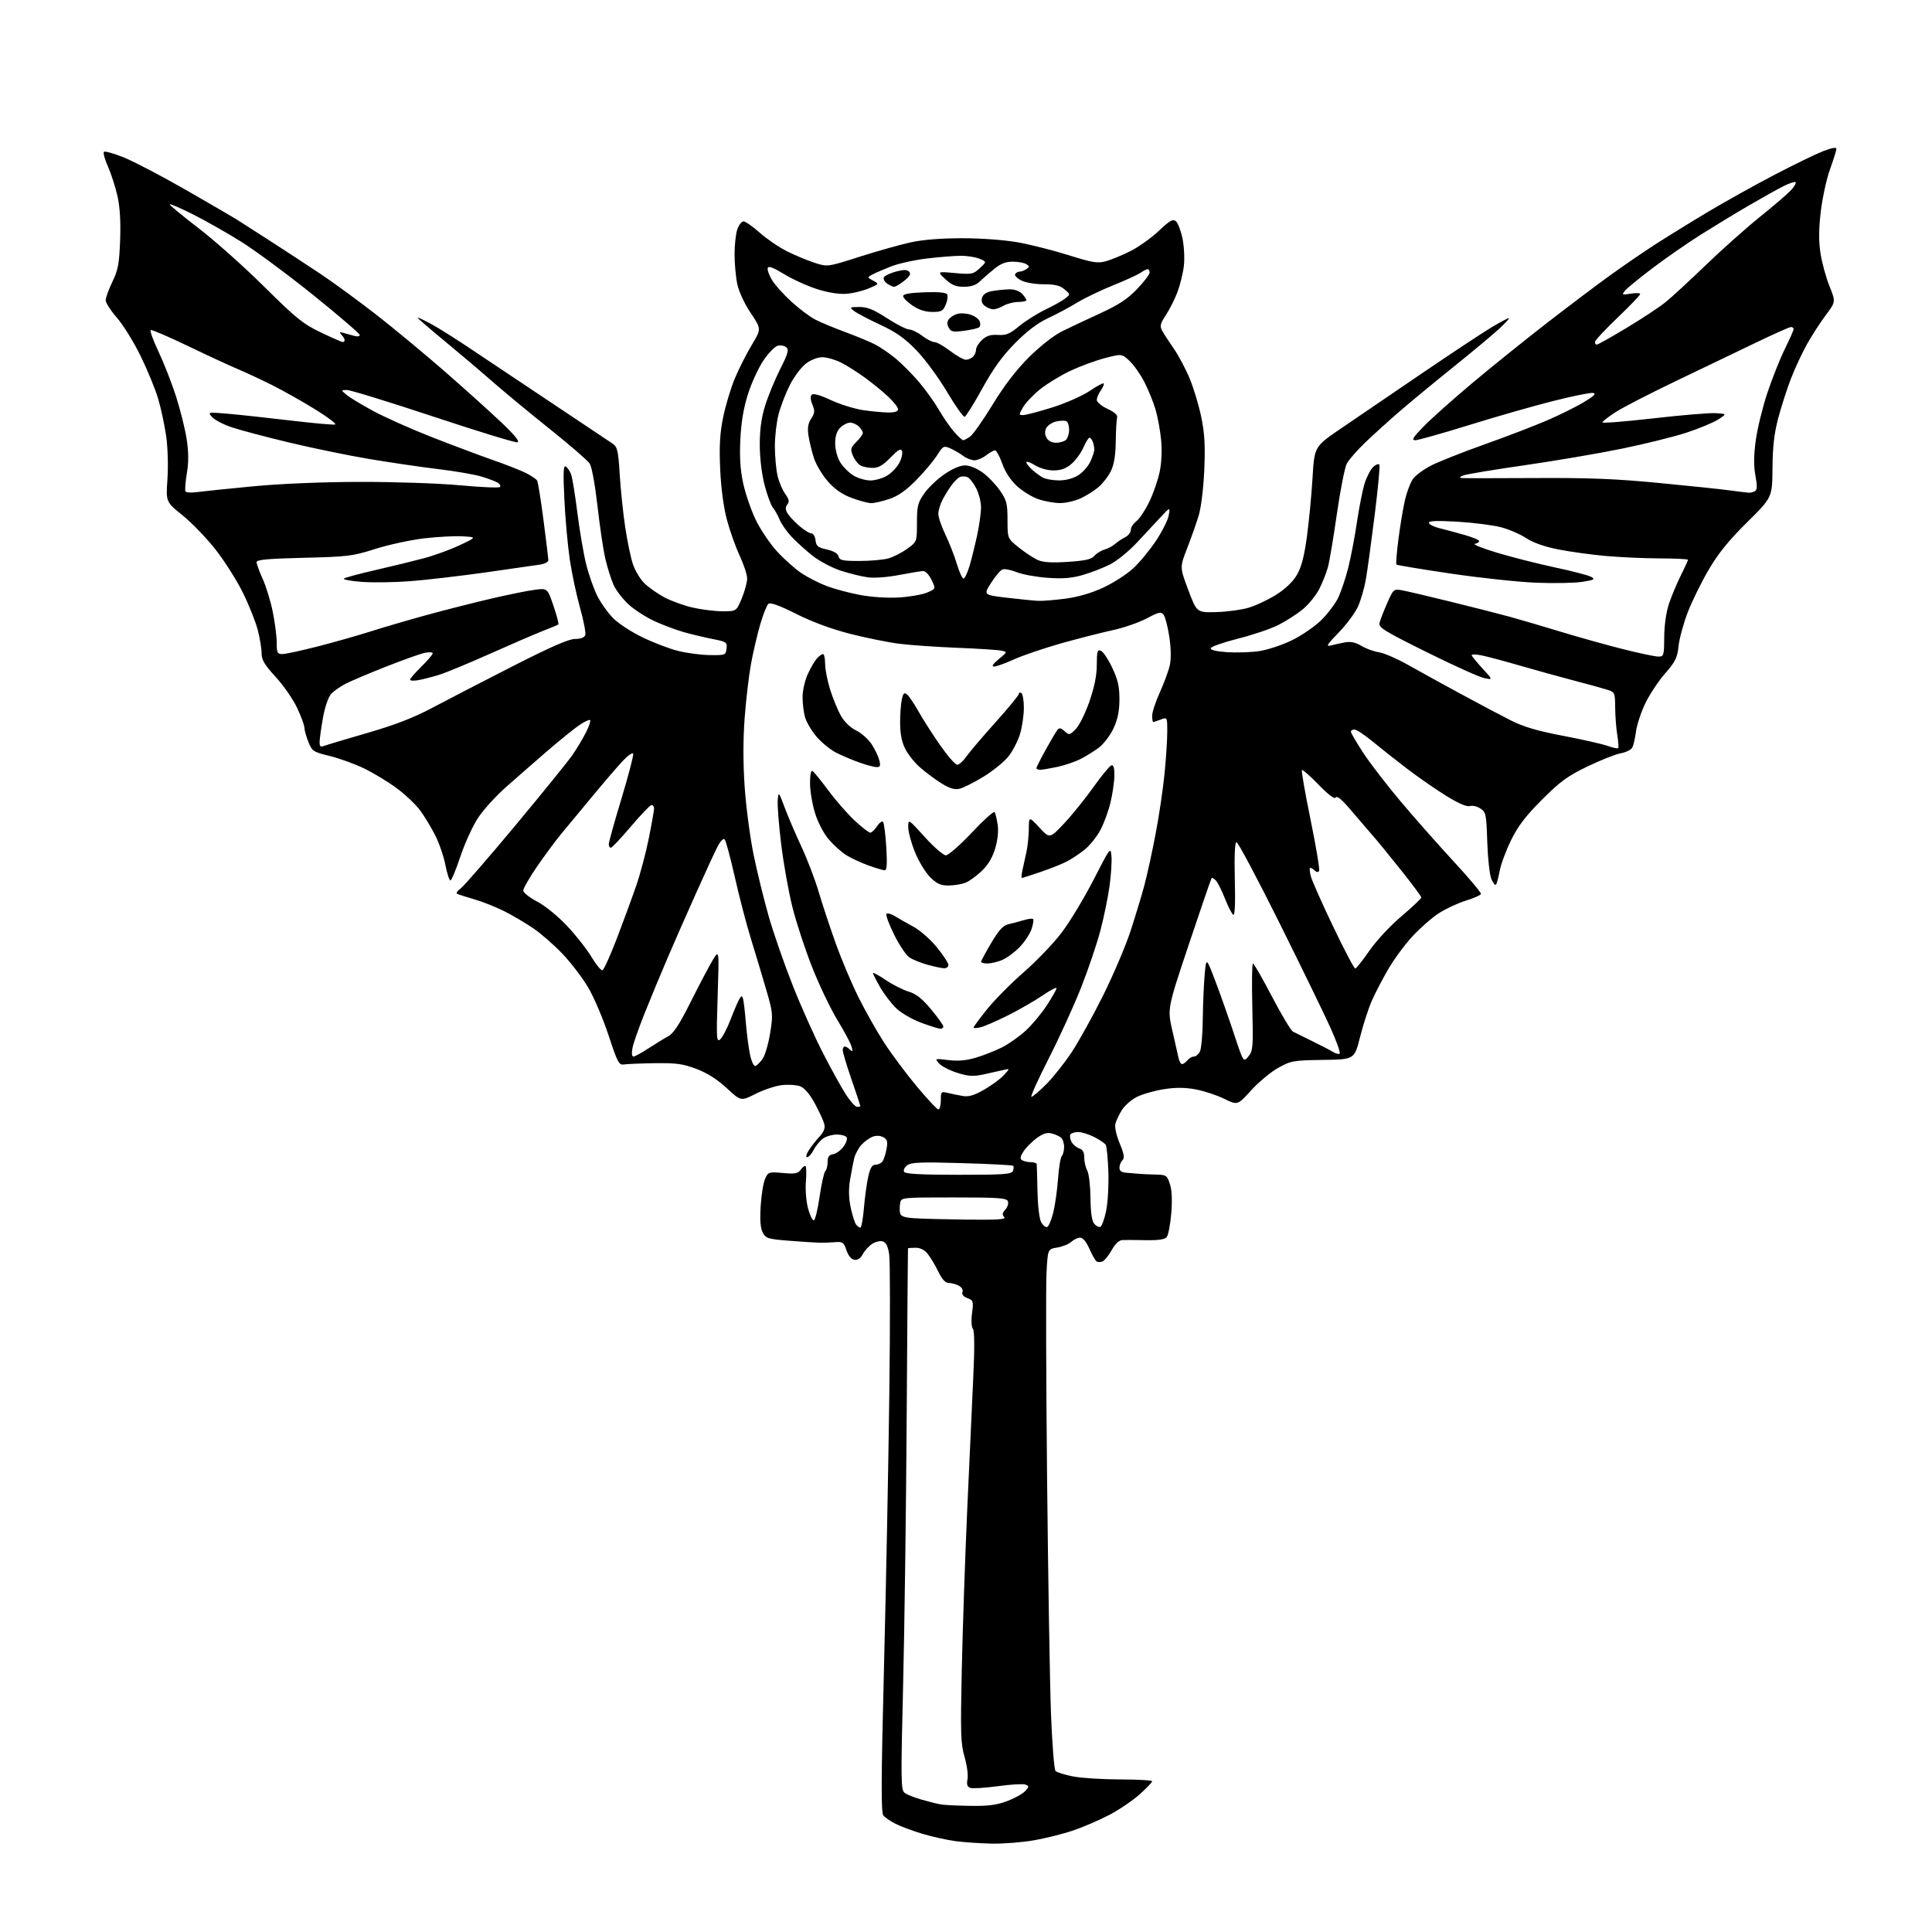 <?xml version="1.0" encoding="UTF-8" standalone="no"?>
<svg 
  version="1.1" 
  xmlns="http://www.w3.org/2000/svg" 
  xmlns:xlink="http://www.w3.org/1999/xlink" 
  xmlns:svg="http://www.w3.org/2000/svg"
  xmlns:rdf="http://www.w3.org/1999/02/22-rdf-syntax-ns#"
  xmlns:cc="http://creativecommons.org/ns#"
  xmlns:dc="http://purl.org/dc/elements/1.1/"
  viewBox="0 0 768 768"
  width="768"
  height="768"
>
<style>svg {background-color: white; }</style>"
<path stroke="none" fill="black" fill-rule="evenodd" d="M394.62,732.87C390.15,732.80 383.60,732.37 380.06,731.91C376.52,731.45 370.45,730.12 366.57,728.94C362.70,727.76 357.91,725.98 355.95,724.97C353.98,723.97 351.82,722.49 351.15,721.69C350.21,720.54 350.26,707.70 351.41,662.36C352.22,630.54 353.17,581.72 353.52,553.88C353.88,526.04 353.85,501.20 353.47,498.67C352.99,495.46 352.22,493.89 350.94,493.48C349.92,493.16 348.02,493.60 346.71,494.45C345.40,495.31 343.72,497.16 342.97,498.55C342.10,500.19 340.92,500.98 339.64,500.79C338.41,500.61 337.23,499.19 336.48,497.00C335.41,493.82 334.98,493.53 331.90,493.78C330.03,493.93 327.38,494.04 326.00,494.01C324.62,493.99 319.24,493.64 314.02,493.24C305.30,492.56 304.44,492.30 303.22,490.00C302.29,488.25 302.03,485.07 302.38,479.43C302.65,474.99 303.45,470.10 304.15,468.56C305.38,465.86 305.63,465.78 311.22,466.29C316.15,466.73 317.22,466.53 318.35,464.91C319.08,463.87 319.93,463.26 320.24,463.57C320.55,463.88 320.60,466.69 320.35,469.82C320.10,472.94 320.48,477.67 321.20,480.32C321.91,482.98 322.94,485.13 323.48,485.11C324.02,485.08 325.06,480.89 325.79,475.78C326.52,470.68 327.54,466.07 328.06,465.55C328.58,465.03 329.00,463.37 329.00,461.87C329.00,459.84 329.55,459.06 331.15,458.82C332.33,458.64 334.19,457.31 335.27,455.85C336.35,454.39 336.94,452.70 336.56,452.10C336.19,451.49 334.43,451.00 332.66,451.00C330.89,451.00 328.44,451.70 327.22,452.56C325.99,453.42 324.30,455.44 323.47,457.06C322.63,458.68 321.46,460.00 320.86,460.00C320.23,460.00 320.51,458.83 321.51,457.25C322.47,455.74 324.38,453.29 325.75,451.82C327.52,449.92 328.08,448.45 327.67,446.82C327.35,445.54 325.66,441.88 323.93,438.68C321.92,434.97 319.82,432.50 318.14,431.84C316.69,431.28 313.40,431.06 310.83,431.35C308.26,431.65 303.54,433.21 300.34,434.83C294.52,437.77 294.52,437.77 288.89,432.55C285.13,429.08 281.12,426.53 276.88,424.92C271.54,422.90 268.86,422.52 260.50,422.63C255.00,422.71 249.45,422.93 248.17,423.13C246.02,423.47 245.56,422.62 241.90,411.51C239.72,404.92 236.08,396.37 233.79,392.51C231.51,388.66 226.91,382.63 223.57,379.13C220.23,375.63 215.03,371.08 212.00,369.02C208.97,366.96 203.78,363.90 200.45,362.22C197.12,360.54 191.72,358.40 188.45,357.46C185.18,356.52 182.13,355.54 181.68,355.27C181.22,355.01 181.83,354.11 183.02,353.27C184.22,352.44 194.05,341.12 204.88,328.12C215.71,315.12 225.96,302.46 227.65,299.99C229.34,297.52 231.72,293.54 232.93,291.15C234.15,288.76 234.89,286.56 234.59,286.26C234.29,285.95 232.34,286.85 230.27,288.26C228.20,289.66 222.41,294.34 217.42,298.65C212.42,302.97 205.04,309.43 201.01,313.00C196.98,316.57 191.98,322.11 189.91,325.31C187.83,328.50 184.71,335.36 182.98,340.56C181.25,345.75 179.48,350.00 179.05,350.00C178.61,350.00 177.71,347.21 177.04,343.79C176.37,340.37 174.55,335.09 173.00,332.04C171.45,328.99 168.79,324.58 167.08,322.24C165.37,319.89 161.16,315.89 157.73,313.35C154.31,310.81 148.47,307.27 144.76,305.48C141.05,303.68 134.89,301.45 131.08,300.52C124.49,298.91 124.07,298.62 122.57,294.89C121.71,292.73 121.00,290.18 121.00,289.23C121.00,288.28 119.68,284.72 118.08,281.33C116.47,277.93 112.65,272.42 109.58,269.09C105.16,264.28 104.00,262.33 104.00,259.72C104.00,257.90 103.31,253.74 102.47,250.46C101.63,247.18 98.94,240.45 96.50,235.50C94.05,230.55 89.12,222.80 85.54,218.27C81.96,213.74 76.08,207.67 72.48,204.77C65.94,199.50 65.94,199.50 66.56,190.50C66.91,185.48 66.70,177.98 66.08,173.55C65.46,169.17 64.03,162.42 62.88,158.55C61.74,154.67 58.57,146.97 55.85,141.43C53.13,135.89 48.90,129.06 46.45,126.26C44.00,123.47 42.00,120.35 42.01,119.34C42.02,118.33 43.22,115.03 44.68,112.00C46.94,107.32 47.40,104.85 47.75,95.50C48.02,88.12 47.68,82.36 46.71,78.00C45.91,74.42 44.21,69.15 42.94,66.27C41.66,63.40 40.93,60.74 41.31,60.36C41.68,59.99 45.25,60.99 49.23,62.59C53.21,64.19 64.35,70.02 73.98,75.55C83.62,81.08 92.62,86.32 94.00,87.19C95.38,88.05 101.22,91.81 107.00,95.53C112.78,99.26 121.78,105.14 127.00,108.61C132.22,112.08 142.35,119.48 149.50,125.04C156.65,130.61 169.02,140.87 177.00,147.83C184.97,154.80 195.04,163.88 199.38,168.00C204.84,173.20 206.76,175.60 205.63,175.82C204.74,176.00 189.69,171.39 172.17,165.57C154.65,159.76 139.24,155.01 137.91,155.03C135.50,155.07 135.50,155.07 137.78,156.97C139.04,158.02 143.76,160.88 148.28,163.33C152.80,165.78 163.03,170.36 171.00,173.50C178.97,176.64 189.98,180.78 195.46,182.70C200.95,184.61 207.10,187.03 209.15,188.07C211.19,189.12 213.15,190.44 213.50,191.01C213.86,191.58 215.00,198.67 216.05,206.77C217.10,214.87 217.97,222.04 217.98,222.70C217.99,223.37 216.54,224.14 214.75,224.42C212.96,224.70 203.18,226.11 193.00,227.55C182.82,228.98 169.33,230.55 163.02,231.03C156.71,231.51 148.02,231.63 143.72,231.30C139.42,230.97 136.26,230.38 136.70,230.00C137.14,229.61 142.90,228.06 149.50,226.55C156.10,225.04 164.79,222.91 168.81,221.83C172.83,220.75 179.13,218.44 182.81,216.70C189.50,213.53 189.50,213.53 184.00,213.20C180.97,213.01 174.09,213.37 168.71,213.99C163.32,214.62 154.54,216.51 149.21,218.20C140.15,221.08 138.25,221.31 120.75,221.73C106.38,222.08 102.00,222.49 102.00,223.47C102.00,224.18 103.09,227.18 104.43,230.13C105.77,233.08 107.57,238.97 108.43,243.21C109.29,247.45 110.00,252.96 110.00,255.46C110.00,259.51 110.24,260.00 112.27,260.00C113.52,260.00 119.93,258.61 126.52,256.91C133.11,255.22 142.55,252.53 147.50,250.95C152.45,249.37 162.35,246.47 169.50,244.51C176.65,242.55 188.12,239.63 195.00,238.02C201.88,236.41 209.78,234.80 212.56,234.45C217.62,233.79 217.62,233.79 220.02,240.85C221.34,244.73 222.22,248.06 221.96,248.24C221.71,248.43 218.80,249.64 215.50,250.93C212.20,252.23 202.75,256.31 194.50,260.00C186.25,263.69 177.25,267.41 174.50,268.27C171.75,269.12 168.04,270.07 166.25,270.38C164.46,270.70 163.00,270.60 163.00,270.18C163.00,269.76 165.03,267.43 167.50,265.00C169.98,262.57 172.00,260.19 172.00,259.71C172.00,259.23 170.54,259.16 168.75,259.54C166.96,259.92 160.08,262.38 153.45,265.00C146.83,267.61 139.63,270.66 137.45,271.77C135.28,272.88 132.65,274.73 131.60,275.89C130.51,277.10 129.15,281.06 128.40,285.24C127.69,289.23 127.08,293.56 127.05,294.86C127.01,296.70 127.38,297.07 128.75,296.53C129.71,296.16 137.47,293.83 146.00,291.36C157.20,288.11 164.42,285.32 172.00,281.28C177.78,278.21 192.08,270.82 203.78,264.85C218.85,257.17 226.08,254.00 228.56,254.00C230.76,254.00 232.28,253.44 232.64,252.49C232.96,251.67 232.04,246.83 230.61,241.74C229.17,236.66 227.33,228.00 226.51,222.50C225.69,217.00 224.71,206.24 224.35,198.59C223.82,187.75 223.95,184.85 224.90,185.44C225.57,185.85 226.52,187.24 227.00,188.51C227.49,189.79 228.61,196.61 229.49,203.67C230.37,210.72 231.94,219.93 232.97,224.13C234.00,228.32 236.02,234.07 237.45,236.91C238.89,239.75 241.74,243.74 243.79,245.79C245.83,247.83 250.97,251.20 255.21,253.26C259.45,255.33 265.75,257.76 269.21,258.66C272.67,259.57 278.43,260.35 282.00,260.40C288.33,260.50 288.51,260.43 288.81,257.83C289.10,255.32 288.78,255.10 283.31,254.02C280.11,253.39 275.03,252.18 272.02,251.34C269.00,250.50 263.78,248.56 260.41,247.03C257.05,245.51 252.35,242.51 249.98,240.38C247.62,238.25 244.86,234.66 243.86,232.40C242.86,230.15 241.39,225.43 240.58,221.90C239.78,218.38 238.39,208.97 237.49,201.00C236.57,192.85 235.24,185.53 234.43,184.29C233.65,183.08 226.37,176.78 218.25,170.30C210.14,163.81 199.90,155.34 195.50,151.47C191.10,147.60 182.66,140.45 176.75,135.57C170.84,130.70 166.00,126.53 166.00,126.30C166.00,126.06 168.35,127.14 171.22,128.69C174.09,130.23 181.41,134.84 187.47,138.92C193.54,142.99 208.18,152.77 220.00,160.64C231.82,168.50 242.44,175.60 243.60,176.40C245.42,177.67 245.78,179.25 246.35,188.68C246.72,194.63 247.69,204.00 248.52,209.50C249.34,215.00 250.71,221.61 251.57,224.19C252.42,226.77 254.47,230.20 256.12,231.82C257.77,233.43 261.27,235.92 263.90,237.35C266.52,238.78 271.56,240.63 275.09,241.46C278.61,242.29 284.03,242.98 287.12,242.99C292.73,243.00 292.73,243.00 294.87,237.87C296.04,235.04 297.00,231.49 297.00,229.98C297.00,228.46 295.66,224.36 294.02,220.86C292.39,217.36 290.09,210.90 288.93,206.50C287.61,201.52 286.61,193.94 286.28,186.43C285.87,177.30 286.16,172.32 287.45,165.93C288.39,161.30 290.47,154.35 292.08,150.50C293.68,146.65 296.72,140.64 298.83,137.14C302.67,130.77 302.67,130.77 298.43,124.45C295.99,120.82 293.73,115.96 293.10,113.02C292.49,110.20 292.00,104.84 292.00,101.10C292.00,97.36 292.49,92.88 293.10,91.15C293.70,89.42 294.81,88.00 295.56,88.00C296.32,88.00 299.22,90.03 302.01,92.51C304.80,94.98 309.65,98.30 312.79,99.87C315.93,101.44 320.85,103.49 323.71,104.43C328.92,106.14 328.92,106.14 341.71,102.06C348.75,99.82 357.88,97.24 362.00,96.34C366.84,95.28 374.11,94.70 382.50,94.70C390.03,94.70 399.32,95.39 404.57,96.32C409.56,97.21 418.63,99.50 424.72,101.41C434.40,104.45 436.30,104.76 439.66,103.83C441.77,103.25 446.16,101.43 449.41,99.79C452.66,98.15 457.72,94.54 460.65,91.77C465.02,87.64 466.24,86.95 467.43,87.94C468.23,88.61 469.42,91.69 470.06,94.78C470.70,97.88 470.95,102.80 470.60,105.72C470.26,108.64 469.10,113.34 468.04,116.15C466.97,118.96 464.90,123.06 463.45,125.26C461.24,128.59 460.99,129.62 461.93,131.38C462.56,132.55 464.63,135.75 466.54,138.50C468.46,141.25 471.33,146.65 472.93,150.50C474.53,154.35 476.61,161.31 477.56,165.97C478.88,172.49 479.14,177.32 478.71,186.97C478.39,194.21 477.45,201.82 476.48,205.00C475.56,208.03 473.49,213.88 471.89,218.00C468.97,225.50 468.97,225.50 472.35,234.50C475.74,243.50 475.74,243.50 483.39,243.32C487.59,243.21 493.39,242.44 496.27,241.60C499.15,240.76 504.09,238.44 507.25,236.45C510.94,234.14 513.91,231.30 515.51,228.57C517.32,225.48 518.43,221.27 519.51,213.40C520.33,207.40 521.33,196.88 521.75,190.02C522.50,177.54 522.50,177.54 532.77,170.52C538.42,166.66 552.82,156.85 564.77,148.73C576.72,140.60 589.42,132.20 593.00,130.06C596.58,127.92 599.65,126.31 599.83,126.49C600.01,126.67 598.18,128.64 595.77,130.86C593.35,133.09 585.11,139.96 577.44,146.13C569.77,152.30 560.12,160.27 556.00,163.85C551.88,167.43 545.88,172.86 542.67,175.93C539.47,178.99 536.18,182.76 535.37,184.30C534.56,185.85 532.79,194.81 531.44,204.22C530.09,213.64 528.49,223.17 527.89,225.40C527.29,227.64 525.73,231.57 524.43,234.14C523.12,236.71 520.13,240.38 517.78,242.29C515.43,244.20 511.06,246.99 508.09,248.48C505.11,249.98 497.94,252.40 492.17,253.86C486.39,255.32 481.49,257.03 481.29,257.64C481.04,258.37 483.31,258.93 487.71,259.24C491.44,259.50 497.20,259.32 500.50,258.84C503.80,258.35 509.66,256.42 513.53,254.53C517.40,252.65 522.65,249.05 525.20,246.53C527.75,244.02 530.77,240.04 531.91,237.69C533.04,235.34 534.84,230.05 535.89,225.93C536.94,221.81 538.53,213.50 539.42,207.47C540.31,201.44 541.72,194.42 542.56,191.87C543.40,189.32 544.92,186.48 545.94,185.55C546.96,184.63 548.04,184.25 548.33,184.73C548.62,185.20 547.76,194.34 546.42,205.04C545.08,215.74 543.51,227.20 542.92,230.50C542.33,233.80 540.96,238.53 539.88,241.00C538.80,243.47 535.34,248.15 532.21,251.38C527.54,256.19 526.96,257.14 529.00,256.59C530.38,256.22 532.93,255.66 534.69,255.34C536.90,254.94 538.88,255.36 541.19,256.75C543.01,257.85 546.15,258.99 548.16,259.29C550.18,259.60 555.35,261.84 559.66,264.27C563.97,266.71 573.35,271.87 580.50,275.75C587.65,279.63 596.65,284.39 600.50,286.33C605.69,288.95 611.07,290.54 621.27,292.48C628.84,293.92 636.79,295.72 638.93,296.47C641.07,297.23 643.01,297.65 643.25,297.42C643.49,297.18 643.33,294.85 642.90,292.24C642.47,289.63 642.09,284.72 642.06,281.33C642.00,275.26 641.94,275.14 638.75,274.13C636.96,273.56 631.00,271.92 625.50,270.49C620.00,269.05 610.29,266.36 603.93,264.52C597.57,262.67 590.71,260.85 588.68,260.47C586.66,260.09 585.00,260.06 585.00,260.41C585.00,260.76 586.91,263.12 589.25,265.66C593.50,270.27 593.50,270.27 590.00,269.56C588.08,269.17 577.81,264.53 567.18,259.26C549.86,250.66 547.92,249.44 548.41,247.52C548.70,246.34 550.07,242.83 551.45,239.71C553.88,234.20 554.05,234.06 557.23,234.63C559.03,234.95 567.70,236.98 576.50,239.15C585.30,241.31 595.88,244.00 600.00,245.13C604.12,246.26 613.30,248.95 620.40,251.12C627.49,253.28 638.61,256.39 645.09,258.02C651.58,259.66 657.92,261.00 659.19,261.00C661.40,261.00 661.50,260.66 661.55,253.25C661.59,248.53 662.33,243.35 663.44,240.00C664.45,236.97 666.57,231.93 668.14,228.78C669.71,225.63 671.00,222.82 671.00,222.53C671.00,222.24 665.94,221.98 659.75,221.97C653.56,221.95 643.85,221.51 638.17,221.00C632.49,220.49 624.03,219.31 619.37,218.39C613.90,217.30 609.39,215.71 606.65,213.89C604.32,212.35 599.81,210.40 596.63,209.58C593.46,208.75 585.72,207.77 579.43,207.39C571.32,206.91 568.00,207.03 568.00,207.81C568.00,208.42 569.91,209.40 572.25,209.97C574.59,210.55 579.09,211.77 582.25,212.67C585.41,213.58 588.00,214.66 588.00,215.09C588.00,215.51 587.22,216.00 586.27,216.19C585.32,216.37 589.25,217.95 595.02,219.69C600.78,221.43 611.12,224.06 617.99,225.53C624.87,226.99 631.39,228.69 632.49,229.30C634.24,230.27 633.78,230.53 629.00,231.29C625.98,231.77 617.65,231.93 610.50,231.63C603.35,231.34 588.06,229.69 576.52,227.98C564.97,226.27 555.33,224.67 555.09,224.43C554.85,224.19 555.22,219.60 555.91,214.24C556.61,208.89 557.75,201.98 558.46,198.91C559.17,195.83 560.55,192.09 561.53,190.59C562.51,189.09 565.86,186.59 568.97,185.02C572.07,183.45 581.63,179.67 590.20,176.62C598.76,173.58 609.90,169.31 614.94,167.13C619.98,164.96 626.59,161.68 629.64,159.84C633.73,157.37 634.67,156.42 633.23,156.20C632.17,156.03 625.04,157.48 617.40,159.41C609.75,161.34 594.74,165.63 584.03,168.96C573.33,172.28 563.67,175.00 562.57,175.00C560.98,175.00 561.70,173.84 566.03,169.41C569.04,166.33 577.80,158.53 585.50,152.07C593.20,145.61 606.48,134.93 615.00,128.33C623.52,121.73 634.76,113.26 639.96,109.51C645.17,105.75 653.27,100.20 657.96,97.17C662.66,94.14 672.12,88.30 679.00,84.19C685.88,80.09 697.80,73.44 705.50,69.43C713.20,65.41 721.86,61.21 724.75,60.08C728.05,58.79 730.00,58.44 730.00,59.14C730.00,59.76 728.86,63.41 727.47,67.26C726.08,71.11 724.43,78.69 723.79,84.11C722.96,91.20 722.93,95.85 723.69,100.76C724.27,104.50 725.87,110.35 727.25,113.77C729.75,119.97 729.75,119.97 725.80,125.23C723.63,128.13 720.27,133.32 718.34,136.76C716.40,140.20 713.52,146.40 711.92,150.53C710.33,154.67 708.05,161.75 706.86,166.27C705.26,172.30 704.66,177.61 704.59,186.12C704.50,197.74 704.50,197.74 694.50,207.62C687.23,214.80 683.07,219.94 679.26,226.42C676.37,231.33 672.62,238.96 670.91,243.38C669.21,247.81 667.56,253.86 667.25,256.83C666.77,261.47 666.02,263.00 661.91,267.70C659.28,270.70 655.75,276.04 654.05,279.55C652.36,283.06 650.69,288.09 650.35,290.72C650.00,293.35 649.35,296.24 648.89,297.13C648.43,298.03 646.35,299.07 644.28,299.44C642.20,299.82 636.25,302.17 631.05,304.68C623.11,308.51 620.22,310.62 612.97,317.87C606.44,324.41 603.46,328.32 600.67,334.00C598.65,338.12 596.60,343.66 596.12,346.30C595.63,348.93 594.97,351.36 594.65,351.68C594.32,352.01 593.50,350.98 592.83,349.39C592.15,347.80 591.43,341.20 591.21,334.72C590.85,323.64 590.69,322.84 588.46,321.38C587.16,320.53 585.27,320.10 584.26,320.42C583.08,320.79 579.77,319.37 575.05,316.46C571.00,313.97 564.04,309.15 559.59,305.77C555.14,302.39 548.89,297.45 545.70,294.81C542.51,292.16 539.24,290.00 538.45,290.00C537.65,290.00 537.00,290.39 537.00,290.87C537.00,291.35 539.19,295.09 541.86,299.19C544.54,303.29 551.24,312.01 556.77,318.57C562.29,325.13 571.80,335.90 577.91,342.50C584.01,349.10 588.87,354.89 588.71,355.37C588.55,355.86 585.85,357.04 582.72,358.01C579.59,358.98 574.78,361.22 572.04,362.97C569.30,364.73 564.58,368.85 561.56,372.11C558.53,375.38 554.21,381.22 551.94,385.10C549.68,388.98 546.72,394.66 545.36,397.72C544.01,400.77 541.89,407.30 540.65,412.22C538.41,421.15 538.41,421.15 525.95,421.33C514.17,421.49 513.21,421.66 508.13,424.47C505.18,426.11 500.33,430.13 497.36,433.42C491.95,439.39 491.95,439.39 486.58,436.76C483.63,435.31 478.50,433.63 475.18,433.03C470.86,432.25 467.25,432.24 462.46,433.01C458.78,433.59 454.01,434.98 451.85,436.08C449.69,437.18 447.03,439.53 445.94,441.29C444.85,443.06 443.70,445.50 443.38,446.73C443.04,448.02 443.76,451.31 445.09,454.49C446.86,458.76 447.11,460.29 446.19,461.21C445.53,461.87 445.00,463.21 445.00,464.20C445.00,465.45 445.84,466.06 447.75,466.18C449.26,466.29 451.40,466.47 452.50,466.59C453.60,466.71 456.60,466.85 459.17,466.90C463.63,467.00 463.90,467.16 465.05,470.66C465.85,473.09 466.03,477.03 465.59,482.36C465.22,486.77 464.41,491.00 463.79,491.76C463.00,492.70 460.47,493.08 455.58,492.99C451.68,492.91 447.52,492.89 446.31,492.93C444.85,492.98 443.40,494.30 441.91,496.95C440.68,499.13 439.04,501.15 438.25,501.46C437.46,501.76 436.42,501.76 435.94,501.46C435.45,501.16 434.17,498.91 433.08,496.46C431.85,493.66 430.47,492.00 429.38,492.00C428.43,492.00 426.83,492.75 425.83,493.66C424.82,494.57 422.31,495.59 420.25,495.92C416.50,496.53 416.50,496.53 416.00,506.01C415.73,511.23 415.83,547.83 416.23,587.35C416.63,626.87 417.33,669.06 417.78,681.11C418.24,693.15 419.05,703.45 419.60,704.00C420.15,704.55 423.27,705.52 426.55,706.16C429.82,706.80 438.24,707.34 445.25,707.35C452.26,707.36 458.00,707.70 458.00,708.09C458.00,708.49 455.78,710.81 453.07,713.25C450.36,715.68 444.95,719.36 441.04,721.41C437.14,723.46 430.70,726.25 426.72,727.60C422.75,728.96 415.73,730.72 411.12,731.53C406.51,732.34 399.08,732.94 394.62,732.87zM385.71,717.86C392.76,717.97 396.19,717.53 400.33,715.98C403.30,714.87 406.53,713.08 407.50,712.00C409.14,710.19 409.15,709.99 407.60,709.40C406.68,709.05 401.73,709.33 396.60,710.04C391.47,710.74 386.54,711.04 385.65,710.70C384.48,710.25 384.19,709.30 384.60,707.24C384.92,705.67 384.39,701.72 383.44,698.45C381.89,693.16 381.77,689.26 382.33,663.50C382.67,647.55 383.64,618.98 384.49,600.00C385.34,581.02 386.42,557.40 386.89,547.50C387.44,535.78 387.39,529.06 386.74,528.24C386.16,527.52 386.02,524.87 386.41,521.98C387.03,517.28 386.92,516.92 384.56,516.02C382.95,515.41 382.24,514.54 382.60,513.61C382.92,512.76 382.31,511.70 381.14,511.08C380.04,510.48 378.24,510.00 377.15,510.00C375.81,510.00 374.50,508.59 373.03,505.56C371.84,503.11 369.97,499.96 368.87,498.56C367.53,496.85 365.88,496.00 363.93,496.00C362.32,496.00 360.97,496.11 360.93,496.25C360.88,496.39 360.66,526.20 360.43,562.50C360.20,598.80 359.56,647.17 359.00,670.00C358.06,708.29 358.11,711.59 359.65,712.72C360.56,713.40 363.60,714.60 366.41,715.40C369.21,716.20 372.62,717.05 374.00,717.29C375.38,717.53 380.65,717.79 385.71,717.86zM342.00,488.00C342.42,488.00 343.06,484.51 343.42,480.25C343.78,475.99 344.55,470.36 345.14,467.75C345.92,464.26 346.67,463.00 347.98,463.00C348.96,463.00 350.20,462.44 350.75,461.75C351.29,461.06 352.04,458.84 352.40,456.80C352.96,453.75 352.73,452.93 351.10,452.05C349.86,451.39 348.27,451.33 346.82,451.89C345.54,452.39 343.55,453.85 342.38,455.14C341.22,456.44 339.94,458.85 339.54,460.50C339.15,462.15 338.41,465.98 337.91,469.00C337.29,472.73 337.37,476.27 338.16,480.00C338.81,483.02 339.76,486.06 340.29,486.75C340.81,487.44 341.59,488.00 342.00,488.00zM416.26,487.75C416.87,487.54 417.97,484.93 418.70,481.94C419.43,478.95 420.28,472.90 420.59,468.50C420.91,464.10 421.58,460.07 422.08,459.55C422.59,459.03 423.00,457.40 423.00,455.92C423.00,454.45 422.43,452.78 421.74,452.20C421.05,451.63 419.37,450.88 417.99,450.54C416.21,450.09 414.53,450.63 412.08,452.44C410.20,453.82 407.86,456.19 406.87,457.69C405.52,459.75 405.38,460.62 406.29,461.20C406.96,461.62 408.51,461.98 409.75,461.98C410.99,461.99 412.05,462.34 412.11,462.75C412.17,463.16 412.30,468.00 412.41,473.50C412.53,479.28 413.14,484.48 413.87,485.81C414.57,487.08 415.64,487.95 416.26,487.75zM437.37,487.71C437.96,487.51 439.01,484.68 439.69,481.43C440.37,478.17 440.78,471.17 440.60,465.87C440.41,460.57 439.95,455.73 439.56,455.10C439.18,454.48 437.11,453.08 434.97,451.99C432.83,450.89 429.96,450.00 428.60,450.00C427.23,450.00 425.85,450.44 425.51,450.98C425.18,451.52 425.38,452.84 425.95,453.91C426.53,454.99 427.90,456.15 429.00,456.50C430.41,456.95 431.00,458.01 431.00,460.13C431.00,461.78 431.54,464.11 432.20,465.32C432.86,466.52 433.43,471.39 433.48,476.14C433.54,481.86 434.03,485.33 434.93,486.42C435.69,487.33 436.78,487.91 437.37,487.71zM384.45,484.82C396.75,484.96 400.13,484.73 399.21,483.81C398.30,482.90 398.39,482.22 399.63,480.85C400.52,479.87 400.98,478.38 400.65,477.54C400.15,476.22 397.04,476.00 379.15,476.00C358.25,476.00 358.23,476.00 357.83,478.25C357.61,479.49 357.58,481.26 357.78,482.20C358.04,483.47 359.42,483.99 363.31,484.26C366.17,484.47 375.68,484.71 384.45,484.82zM381.09,467.00C399.07,467.00 402.15,466.78 402.65,465.46C402.98,464.61 403.03,463.69 402.76,463.42C402.49,463.15 393.32,462.67 382.38,462.36C365.87,461.88 362.18,462.03 360.60,463.24C359.55,464.04 359.01,465.21 359.41,465.85C359.91,466.66 366.35,467.00 381.09,467.00zM373.02,441.00C373.56,441.00 374.00,439.37 374.00,437.38C374.00,433.94 374.13,433.80 376.75,434.45C378.26,434.83 380.94,435.38 382.70,435.67C385.09,436.07 387.24,435.44 391.22,433.16C394.15,431.48 397.66,428.90 399.02,427.42C401.50,424.72 401.50,424.72 398.98,425.32C397.60,425.65 394.10,426.43 391.21,427.05C386.82,427.99 385.07,427.89 380.52,426.46C377.53,425.52 374.28,423.85 373.29,422.74C371.51,420.75 371.54,420.74 377.00,421.40C380.87,421.87 384.13,421.58 388.00,420.42C391.02,419.52 395.68,417.67 398.34,416.33C401.00,414.98 405.24,411.99 407.75,409.69C410.27,407.38 414.05,402.84 416.16,399.59C418.27,396.35 420.00,393.29 420.00,392.81C420.00,392.32 417.41,393.68 414.25,395.83C411.09,397.97 404.90,401.53 400.50,403.72C396.10,405.91 391.26,408.01 389.75,408.37C388.24,408.74 387.00,408.78 387.00,408.47C387.00,408.15 389.42,404.88 392.37,401.20C395.32,397.51 401.87,390.90 406.92,386.50C411.98,382.10 418.75,375.03 421.97,370.80C425.20,366.56 430.91,357.11 434.67,349.80C441.41,336.67 441.50,336.55 441.83,340.50C442.01,342.70 441.64,348.10 441.02,352.50C440.40,356.90 438.79,364.72 437.43,369.89C436.08,375.05 432.66,385.17 429.82,392.39C426.99,399.60 421.17,412.36 416.89,420.75C412.62,429.14 409.52,436.00 410.01,436.00C410.50,436.00 413.14,433.76 415.88,431.03C418.61,428.29 423.16,422.56 426.00,418.28C428.83,414.00 434.45,403.86 438.49,395.74C442.53,387.62 447.42,376.15 449.36,370.24C451.29,364.33 453.78,356.12 454.89,352.00C455.99,347.88 458.01,338.65 459.37,331.50C460.74,324.35 462.33,313.58 462.92,307.58C463.52,301.57 464.00,294.04 464.00,290.85C464.00,285.05 464.00,285.05 461.43,286.02C460.02,286.56 458.67,287.00 458.43,287.00C458.20,287.00 458.00,285.87 458.00,284.48C458.00,283.09 459.37,278.93 461.05,275.23C462.73,271.53 464.51,266.70 465.00,264.50C465.57,261.98 465.51,257.83 464.84,253.28C464.25,249.31 463.24,245.35 462.60,244.47C461.56,243.04 460.84,243.19 455.77,245.86C452.65,247.50 446.59,249.59 442.30,250.51C438.01,251.43 428.88,253.76 422.00,255.69C415.12,257.63 406.63,260.51 403.11,262.10C399.60,263.70 396.00,264.99 395.11,264.97C394.05,264.96 394.68,263.96 396.99,262.05C400.48,259.16 400.48,259.16 397.99,258.63C396.62,258.34 388.75,257.84 380.50,257.51C372.25,257.18 361.90,256.46 357.50,255.91C353.10,255.35 344.32,253.58 338.00,251.97C330.62,250.09 322.94,247.26 316.56,244.06C309.80,240.67 306.25,239.38 305.46,240.04C304.81,240.57 303.34,244.27 302.19,248.25C301.03,252.24 299.39,259.24 298.55,263.82C297.71,268.39 296.57,277.99 296.03,285.16C295.37,293.70 295.37,303.17 296.01,312.71C296.55,320.70 298.16,332.92 299.59,339.87C301.02,346.82 303.75,357.90 305.64,364.50C307.54,371.09 311.81,383.36 315.13,391.76C318.46,400.16 323.89,412.31 327.22,418.76C330.54,425.22 334.66,432.64 336.36,435.25C338.07,437.86 340.04,440.00 340.73,440.00C341.43,440.00 342.00,439.85 342.00,439.66C342.00,439.47 340.43,434.73 338.50,429.14C336.57,423.54 335.00,418.30 335.00,417.48C335.00,416.67 335.36,416.00 335.80,416.00C336.24,416.00 337.19,416.56 337.91,417.25C338.99,418.27 339.09,418.04 338.50,416.00C338.10,414.62 335.54,409.84 332.82,405.37C330.10,400.89 325.60,391.48 322.83,384.45C320.05,377.43 316.53,366.69 315.00,360.59C313.47,354.49 311.45,343.20 310.52,335.50C309.58,327.80 308.97,319.93 309.16,318.00C309.49,314.59 309.56,314.67 311.92,321.00C313.25,324.57 316.23,331.55 318.55,336.50C320.87,341.45 323.97,349.55 325.43,354.50C326.90,359.45 329.94,368.68 332.21,375.00C334.47,381.32 338.53,390.93 341.22,396.35C343.92,401.77 348.49,409.87 351.38,414.35C354.27,418.83 360.11,426.66 364.34,431.75C368.58,436.84 372.48,441.00 373.02,441.00zM300.28,423.74C300.89,423.54 302.17,422.28 303.13,420.94C304.09,419.60 305.44,415.03 306.13,410.78C307.32,403.42 307.26,402.63 304.69,393.78C303.21,388.68 300.47,379.55 298.60,373.50C296.73,367.45 293.79,356.21 292.07,348.52C290.34,340.83 288.53,334.13 288.05,333.65C287.53,333.13 286.31,334.42 285.14,336.73C284.03,338.91 280.21,347.17 276.67,355.10C273.12,363.02 268.09,374.45 265.50,380.50C262.90,386.55 258.81,396.40 256.41,402.39C254.00,408.38 251.75,414.79 251.41,416.64C251.03,418.65 251.18,420.00 251.79,420.00C252.34,420.00 255.03,418.54 257.76,416.75C260.49,414.96 264.03,412.80 265.62,411.94C267.78,410.77 270.09,407.22 274.73,397.94C278.16,391.10 282.06,383.70 283.42,381.50C285.87,377.50 285.87,377.50 285.28,396.00C284.73,412.89 284.82,414.38 286.28,413.18C287.16,412.45 289.04,408.85 290.45,405.18C291.87,401.50 293.44,397.84 293.96,397.03C294.78,395.73 294.95,395.73 295.37,397.03C295.63,397.84 296.13,402.10 296.48,406.50C296.84,410.90 297.59,416.66 298.16,419.30C298.73,421.98 299.67,423.94 300.28,423.74zM469.90,423.00C470.37,423.00 471.32,422.32 472.00,421.50C472.68,420.68 473.85,420.00 474.59,420.00C475.33,420.00 476.40,419.13 476.96,418.07C477.53,417.00 478.06,411.26 478.12,405.32C478.19,399.37 478.53,391.35 478.87,387.50C479.50,380.50 479.50,380.50 483.12,390.00C485.11,395.23 488.44,404.64 490.51,410.93C494.29,422.36 494.29,422.36 496.26,419.93C498.10,417.67 498.20,416.29 497.81,400.25C497.58,390.76 497.69,383.00 498.07,383.00C498.45,383.00 501.85,388.92 505.63,396.16C509.41,403.39 513.17,409.67 514.00,410.10C514.83,410.53 518.29,412.24 521.69,413.90C525.10,415.55 528.79,417.48 529.90,418.17C531.00,418.86 532.20,419.14 532.55,418.79C532.90,418.44 531.30,413.96 529.00,408.83C526.71,403.70 517.55,384.88 508.66,367.00C499.77,349.12 492.05,334.62 491.50,334.76C490.87,334.92 490.63,340.42 490.86,349.64C491.10,359.13 490.88,364.04 490.24,363.65C489.69,363.31 488.22,360.44 486.97,357.27C485.72,354.10 484.10,350.85 483.37,350.06C482.64,349.27 481.87,348.82 481.64,349.06C481.42,349.30 477.37,361.08 472.64,375.24C464.03,400.97 464.03,400.97 466.04,409.74C467.15,414.56 468.27,419.51 468.54,420.75C468.82,421.99 469.42,423.00 469.90,423.00zM373.75,408.95C373.06,408.92 369.64,407.83 366.13,406.53C362.63,405.23 358.20,402.67 356.29,400.83C354.37,399.00 351.50,395.25 349.91,392.50C348.32,389.75 347.01,387.19 347.01,386.82C347.00,386.44 349.28,387.67 352.07,389.55C354.86,391.43 358.97,393.51 361.20,394.18C364.18,395.07 366.55,396.95 370.13,401.25C372.81,404.47 375.00,407.53 375.00,408.05C375.00,408.57 374.44,408.98 373.75,408.95zM239.49,385.68C240.04,385.49 242.62,379.81 245.21,373.04C247.80,366.27 251.26,356.86 252.89,352.12C254.53,347.38 256.80,338.84 257.93,333.14C259.07,327.45 260.00,322.16 260.00,321.39C260.00,320.63 259.56,320.00 259.01,320.00C258.47,320.00 254.79,323.82 250.83,328.50C246.87,333.18 243.26,337.00 242.81,337.00C242.37,337.00 242.00,336.35 242.00,335.55C242.00,334.75 244.27,326.60 247.05,317.44C249.82,308.28 251.92,300.27 251.69,299.64C251.47,299.01 249.61,300.30 247.54,302.50C245.48,304.70 240.13,310.93 235.65,316.34C231.17,321.76 225.57,328.51 223.21,331.34C220.86,334.18 216.47,340.10 213.46,344.50C210.45,348.90 207.99,353.18 208.00,354.00C208.00,354.82 210.47,356.79 213.49,358.37C216.63,360.01 221.71,364.13 225.37,368.01C228.88,371.73 233.27,377.30 235.11,380.39C236.96,383.48 238.93,385.86 239.49,385.68zM375.25,384.91C374.29,384.86 371.35,384.23 368.72,383.51C366.09,382.78 362.86,381.48 361.54,380.62C360.21,379.75 357.45,375.65 355.41,371.51C353.36,367.37 352.01,363.66 352.40,363.27C352.79,362.87 354.33,363.31 355.81,364.23C357.29,365.15 360.61,367.04 363.18,368.43C365.75,369.82 369.92,373.49 372.43,376.57C374.94,379.66 377.00,382.82 377.00,383.59C377.00,384.37 376.21,384.96 375.25,384.91zM538.71,384.99C539.15,384.99 541.65,381.86 544.28,378.02C547.01,374.06 552.50,368.14 557.03,364.29C561.41,360.56 565.00,357.18 565.00,356.77C565.00,356.35 561.32,351.40 556.82,345.76C552.33,340.12 547.04,333.67 545.07,331.44C543.11,329.20 539.30,324.77 536.61,321.60C533.41,317.81 531.48,316.23 531.00,317.01C530.51,317.79 528.20,316.08 524.15,311.91C520.79,308.46 517.81,305.85 517.53,306.13C517.26,306.41 518.81,315.33 520.99,325.95C523.17,336.58 524.69,345.70 524.36,346.22C524.00,346.81 523.35,346.75 522.69,346.09C522.09,345.49 521.28,345.00 520.88,345.00C520.48,345.00 520.58,346.53 521.10,348.41C521.62,350.29 525.62,359.29 529.99,368.41C534.35,377.53 538.28,385.00 538.71,384.99zM392.53,383.00C391.14,383.00 390.00,382.69 390.00,382.31C390.00,381.93 391.82,378.56 394.04,374.82C397.05,369.76 398.77,367.87 400.79,367.42C402.28,367.09 404.99,366.37 406.82,365.81C408.64,365.26 410.37,365.04 410.67,365.33C410.96,365.63 410.69,367.42 410.06,369.32C409.43,371.22 407.29,374.46 405.29,376.51C403.30,378.56 400.18,380.86 398.37,381.62C396.55,382.38 393.92,383.00 392.53,383.00zM376.97,352.00C373.87,352.00 372.37,351.30 369.69,348.62C367.83,346.76 365.12,342.26 363.66,338.61C362.19,334.96 361.01,330.52 361.03,328.74C361.06,325.50 361.06,325.50 367.63,332.75C371.24,336.74 375.01,340.00 376.00,340.00C377.00,340.00 381.64,335.93 386.32,330.96C391.00,325.99 395.08,322.32 395.38,322.81C395.68,323.29 396.22,325.50 396.57,327.72C396.98,330.25 396.63,333.75 395.65,337.13C394.59,340.77 392.86,343.70 390.29,346.20C388.21,348.22 385.23,350.36 383.68,350.94C382.14,351.52 379.11,352.00 376.97,352.00zM406.20,349.00C405.95,349.00 406.08,347.54 406.48,345.75C406.88,343.96 407.59,340.70 408.06,338.50C408.53,336.30 408.94,332.25 408.97,329.50C409.02,324.50 409.02,324.50 413.16,328.95C417.29,333.40 417.29,333.40 423.03,327.30C426.18,323.95 431.40,317.48 434.63,312.93C437.87,308.38 441.07,304.48 441.76,304.25C442.62,303.96 443.00,305.15 442.99,308.17C442.98,310.55 442.29,315.39 441.46,318.91C440.63,322.44 438.78,327.47 437.35,330.09C435.93,332.71 433.13,336.17 431.13,337.78C429.13,339.38 425.95,341.49 424.06,342.47C422.17,343.45 417.47,345.32 413.63,346.62C409.79,347.93 406.45,349.00 406.20,349.00zM351.69,345.96C351.03,345.94 348.13,345.07 345.22,344.03C342.32,342.98 338.39,341.17 336.49,339.99C334.59,338.82 331.44,336.00 329.49,333.72C327.39,331.26 325.15,326.99 323.98,323.19C322.89,319.67 322.00,314.34 322.00,311.34C322.00,307.93 322.38,306.12 323.01,306.50C323.56,306.85 326.42,310.36 329.35,314.31C332.29,318.27 336.99,323.64 339.80,326.25C342.61,328.86 345.37,331.00 345.93,331.00C346.49,331.00 347.71,329.85 348.63,328.45C349.55,327.05 350.62,326.26 351.02,326.70C351.42,327.14 352.00,331.66 352.31,336.75C352.72,343.54 352.55,345.99 351.69,345.96zM381.22,313.59C379.29,313.96 377.18,313.27 373.97,311.22C371.47,309.62 367.73,306.83 365.66,305.00C363.58,303.18 360.97,299.91 359.87,297.74C358.50,295.06 357.84,291.77 357.81,287.54C357.79,284.10 358.09,279.85 358.48,278.10C359.05,275.50 359.44,275.12 360.58,276.07C361.36,276.71 363.41,279.77 365.16,282.87C366.90,285.97 370.76,291.99 373.73,296.25C376.71,300.51 379.75,304.00 380.50,304.00C381.25,304.00 382.89,302.54 384.13,300.75C385.38,298.96 390.59,292.85 395.70,287.16C400.82,281.47 405.00,276.38 405.00,275.85C405.00,275.32 405.45,275.16 406.00,275.50C406.55,275.84 407.00,278.48 407.00,281.38C407.00,284.27 406.33,288.90 405.50,291.68C404.68,294.45 402.63,298.47 400.94,300.61C399.26,302.75 394.74,306.43 390.91,308.78C387.08,311.13 382.72,313.30 381.22,313.59zM413.45,306.00C412.65,306.00 412.00,305.71 412.00,305.35C412.00,304.99 413.64,301.72 415.64,298.10C417.65,294.47 419.74,290.93 420.29,290.22C421.08,289.21 421.67,289.30 423.18,290.66C424.98,292.29 425.20,292.25 427.59,289.86C428.98,288.48 431.43,283.55 433.04,278.92C435.05,273.14 435.98,268.55 435.99,264.28C436.00,258.97 436.24,258.15 437.61,258.68C438.50,259.02 440.53,262.05 442.11,265.40C444.38,270.19 445.00,272.90 444.99,278.00C444.98,282.70 444.33,285.89 442.65,289.51C441.36,292.27 438.78,295.69 436.91,297.12C435.03,298.54 431.70,300.62 429.50,301.73C427.30,302.84 423.12,304.26 420.20,304.88C417.29,305.49 414.25,306.00 413.45,306.00zM348.36,304.93C347.34,304.89 344.24,304.05 341.49,303.07C338.73,302.09 334.62,300.34 332.35,299.18C330.07,298.02 326.59,295.17 324.60,292.85C322.62,290.53 320.55,287.03 320.00,285.07C319.46,283.10 319.02,279.48 319.03,277.00C319.04,274.52 319.96,270.48 321.08,268.02C322.20,265.55 323.83,262.74 324.71,261.77C325.59,260.80 326.69,260.00 327.15,260.00C327.62,260.00 328.00,261.75 328.00,263.89C328.00,266.04 328.90,270.65 330.00,274.14C331.10,277.64 333.01,282.30 334.26,284.50C335.64,286.94 338.00,289.23 340.32,290.36C342.41,291.38 345.19,293.86 346.50,295.86C347.81,297.86 349.18,300.74 349.55,302.25C350.10,304.52 349.89,304.99 348.36,304.93zM412.68,238.85C414.43,238.93 419.38,238.53 423.68,237.95C428.72,237.27 434.06,235.70 438.69,233.53C442.64,231.68 447.93,228.26 450.46,225.93C452.98,223.61 457.06,218.67 459.52,214.97C461.99,211.26 464.27,206.71 464.59,204.86C465.17,201.50 465.17,201.50 461.44,205.50C459.39,207.70 455.12,212.28 451.95,215.68C448.78,219.09 443.99,222.98 441.30,224.35C438.61,225.71 433.75,227.60 430.49,228.55C426.05,229.84 422.54,230.12 416.46,229.69C412.00,229.38 406.47,228.37 404.17,227.45C401.88,226.54 399.33,226.04 398.50,226.36C397.67,226.68 395.63,229.09 393.96,231.72C390.92,236.50 390.92,236.50 400.21,237.60C405.32,238.20 410.93,238.76 412.68,238.85zM357.20,237.51C361.43,237.27 366.50,236.40 368.45,235.58C372.01,234.10 372.01,234.10 370.32,230.55C369.39,228.60 367.93,227.00 367.06,227.00C366.20,227.00 361.90,227.70 357.50,228.55C352.89,229.45 347.59,229.85 345.00,229.50C342.52,229.17 337.68,227.98 334.23,226.86C330.78,225.74 325.70,223.04 322.95,220.87C320.20,218.69 316.40,215.24 314.51,213.20C312.63,211.17 310.54,208.15 309.88,206.50C309.21,204.85 308.03,202.75 307.26,201.84C306.48,200.92 304.99,196.87 303.94,192.84C302.79,188.41 302.03,182.07 302.02,176.86C302.01,170.84 302.64,166.13 304.12,161.36C305.28,157.58 307.96,151.05 310.08,146.84C313.33,140.37 313.71,139.00 312.51,138.01C311.73,137.36 310.16,137.13 309.02,137.49C307.88,137.85 305.38,140.48 303.45,143.32C301.53,146.17 298.80,152.10 297.38,156.50C295.63,161.97 294.65,167.66 294.31,174.50C293.95,181.55 294.27,186.70 295.39,191.96C296.27,196.07 298.49,202.60 300.33,206.46C302.17,210.33 306.01,216.06 308.87,219.18C311.73,222.30 316.15,226.23 318.68,227.91C321.22,229.59 325.75,231.89 328.76,233.01C331.76,234.14 337.66,235.71 341.86,236.50C346.31,237.35 352.72,237.77 357.20,237.51zM383.02,230.00C383.53,230.00 384.63,227.63 385.48,224.73C386.32,221.83 387.67,216.32 388.49,212.48C389.30,208.64 389.97,203.79 389.98,201.71C389.99,199.63 389.12,196.19 388.04,194.08C386.97,191.97 385.39,189.98 384.54,189.65C383.69,189.33 382.39,189.30 381.65,189.58C380.91,189.86 379.41,191.31 378.31,192.80C377.21,194.28 375.57,196.94 374.65,198.70C373.74,200.46 373.00,202.98 373.00,204.29C373.00,205.61 374.28,209.34 375.84,212.59C377.40,215.84 379.45,221.09 380.39,224.25C381.33,227.41 382.52,230.00 383.02,230.00zM424.50,223.35C431.38,222.90 433.85,222.34 435.00,220.99C435.82,220.01 437.62,218.89 439.00,218.49C440.38,218.09 442.29,217.07 443.26,216.22C444.22,215.37 446.02,214.17 447.26,213.56C448.49,212.94 449.50,211.63 449.51,210.65C449.51,209.67 450.51,208.11 451.73,207.19C452.95,206.26 455.26,202.79 456.86,199.48C458.45,196.17 460.32,190.79 460.99,187.54C461.75,183.88 461.96,179.00 461.55,174.78C461.18,171.01 460.18,165.59 459.32,162.72C458.47,159.85 456.52,155.03 454.98,152.00C453.45,148.97 450.79,145.17 449.08,143.55C445.96,140.59 445.96,140.59 439.23,142.35C435.53,143.31 429.35,145.59 425.50,147.40C421.65,149.22 416.25,152.50 413.50,154.71C410.75,156.92 407.69,160.13 406.69,161.86C404.95,164.90 404.95,165.00 406.73,165.00C407.75,165.00 412.91,163.65 418.20,161.99C423.49,160.34 430.17,157.40 433.05,155.47C435.93,153.53 438.49,152.15 438.74,152.41C439.00,152.66 438.48,153.90 437.60,155.16C436.72,156.42 436.00,158.14 436.00,159.00C436.00,159.85 437.91,161.44 440.25,162.53C443.06,163.83 444.35,165.01 444.07,166.00C443.83,166.82 443.59,171.10 443.53,175.50C443.46,181.04 442.86,184.66 441.59,187.26C440.59,189.33 438.35,192.21 436.63,193.67C434.91,195.12 431.70,197.13 429.50,198.13C427.30,199.14 423.67,199.97 421.43,199.98C419.19,199.99 415.30,199.30 412.78,198.44C410.26,197.58 406.41,195.22 404.22,193.19C401.71,190.86 399.56,187.57 398.39,184.25C397.37,181.36 396.07,179.01 395.52,179.02C394.96,179.03 393.38,179.92 392.00,181.00C390.62,182.08 388.55,182.97 387.38,182.98C386.22,182.99 384.20,182.19 382.88,181.21C381.57,180.23 379.26,178.89 377.75,178.23C375.14,177.10 374.87,177.25 372.51,180.99C371.14,183.15 367.43,187.57 364.26,190.80C360.21,194.93 357.04,197.16 353.57,198.33C350.86,199.25 347.62,200.00 346.36,200.00C345.10,200.00 341.60,199.07 338.57,197.94C334.76,196.52 331.84,194.49 329.09,191.36C326.90,188.87 324.42,184.74 323.58,182.17C322.74,179.60 321.76,175.59 321.40,173.27C320.92,170.11 321.19,168.36 322.46,166.42C323.90,164.22 323.98,163.36 322.94,160.85C322.14,158.93 322.05,157.55 322.68,156.92C323.31,156.29 325.99,157.03 330.27,159.04C333.91,160.74 339.73,162.55 343.19,163.05C346.66,163.55 351.19,163.97 353.25,163.98C355.67,163.99 357.00,163.54 357.00,162.70C357.00,161.99 355.31,159.80 353.25,157.84C351.19,155.88 347.02,152.47 344.00,150.25C340.98,148.04 336.61,145.27 334.29,144.11C331.97,142.95 328.64,142.00 326.88,142.00C324.99,142.00 322.31,143.05 320.33,144.56C318.48,145.98 315.62,149.80 313.97,153.06C312.32,156.32 310.31,161.56 309.49,164.70C308.67,167.85 308.01,173.59 308.02,177.46C308.04,181.33 308.50,186.53 309.06,189.00C309.62,191.47 310.99,194.76 312.11,196.31C313.68,198.47 313.88,199.43 313.00,200.50C312.20,201.47 312.17,202.44 312.89,203.80C313.46,204.86 315.53,207.14 317.50,208.86C319.46,210.59 321.70,212.00 322.47,212.00C323.25,212.00 324.01,213.21 324.18,214.75C324.45,217.08 325.14,217.64 328.68,218.43C331.38,219.03 333.03,220.00 333.34,221.18C333.75,222.75 334.91,223.00 341.66,222.99C345.97,222.99 351.13,222.54 353.11,221.98C355.10,221.43 358.48,219.71 360.61,218.16C364.50,215.35 364.50,215.35 364.50,207.84C364.50,201.21 364.84,199.85 367.35,196.22C368.92,193.96 372.52,190.51 375.36,188.55C378.54,186.36 381.70,185.00 383.61,185.00C385.42,185.00 388.32,186.17 390.60,187.83C392.74,189.38 395.85,192.61 397.50,195.00C400.17,198.86 400.50,200.15 400.50,206.69C400.50,214.04 400.50,214.04 405.00,217.65C407.48,219.63 410.85,221.86 412.50,222.60C414.66,223.56 418.02,223.77 424.50,223.35zM78.37,195.61C80.64,195.30 90.60,194.27 100.50,193.33C111.51,192.28 128.01,191.59 143.00,191.56C156.63,191.53 174.27,192.12 182.76,192.90C191.16,193.68 198.34,193.99 198.73,193.60C199.12,193.21 198.78,192.46 197.97,191.94C197.16,191.42 194.25,190.31 191.50,189.47C188.75,188.63 180.88,187.27 174.00,186.45C167.12,185.62 154.75,183.80 146.50,182.41C138.25,181.01 124.08,178.10 115.00,175.92C105.92,173.75 95.74,171.05 92.37,169.94C88.99,168.83 85.39,166.99 84.37,165.85C82.50,163.78 82.50,163.78 90.50,164.46C94.90,164.84 106.06,166.04 115.30,167.14C124.54,168.23 132.62,168.96 133.25,168.75C133.88,168.54 130.33,165.85 125.35,162.77C120.38,159.69 112.75,155.39 108.40,153.20C104.06,151.02 97.80,148.10 94.50,146.71C91.20,145.32 82.28,141.19 74.68,137.53C67.07,133.88 60.45,131.02 59.96,131.19C59.47,131.36 60.83,135.20 62.98,139.71C65.12,144.23 68.27,152.26 69.97,157.57C71.67,162.87 73.57,170.48 74.19,174.47C74.99,179.66 75.02,183.56 74.28,188.12C73.70,191.63 73.46,194.88 73.73,195.35C74.01,195.81 76.10,195.93 78.37,195.61zM695.00,195.85C695.83,195.92 697.02,195.64 697.66,195.23C698.51,194.69 698.55,193.04 697.80,189.00C697.09,185.13 697.14,180.99 697.95,175.00C698.59,170.32 700.67,161.85 702.56,156.16C704.46,150.47 707.58,142.62 709.50,138.72C711.43,134.81 713.00,131.26 713.00,130.81C713.00,130.36 712.52,130.00 711.93,130.00C711.35,130.00 704.93,132.86 697.68,136.36C690.43,139.86 676.17,146.70 666.00,151.57C655.83,156.44 645.14,161.94 642.25,163.81C639.36,165.67 637.00,167.52 637.00,167.91C637.00,168.30 646.11,167.57 657.25,166.30C668.39,165.02 679.52,164.09 682.00,164.24C686.50,164.50 686.50,164.50 683.00,166.75C681.08,167.98 675.45,170.33 670.50,171.96C665.55,173.59 653.85,176.49 644.50,178.40C635.15,180.31 617.67,183.28 605.65,185.00C593.64,186.73 582.84,188.53 581.65,189.00C580.25,189.57 580.02,189.93 581.00,190.03C581.83,190.12 594.88,190.12 610.00,190.03C631.44,189.90 642.35,190.33 659.50,191.99C671.60,193.15 684.20,194.47 687.50,194.92C690.80,195.37 694.17,195.79 695.00,195.85zM346.00,190.99C347.93,190.99 350.94,190.11 352.70,189.04C354.46,187.97 356.63,185.68 357.52,183.95C358.42,182.23 358.88,180.14 358.56,179.30C358.11,178.13 357.06,178.73 353.99,181.89C351.03,184.94 349.21,186.00 346.94,186.00C345.25,186.00 343.06,185.57 342.07,185.04C341.08,184.51 339.73,182.76 339.06,181.16C337.97,178.52 338.10,177.99 340.43,175.66C341.84,174.25 343.00,172.65 343.00,172.12C343.00,171.58 342.29,170.44 341.43,169.57C340.56,168.71 338.99,168.00 337.93,168.00C336.87,168.00 335.10,168.90 334.00,170.00C332.63,171.37 332.00,173.33 332.00,176.25C332.01,178.72 332.84,181.86 333.99,183.76C335.09,185.55 337.45,187.91 339.24,189.01C341.03,190.10 344.07,190.99 346.00,190.99zM420.88,190.97C423.58,190.99 426.52,190.22 428.53,188.98C430.32,187.88 432.51,185.45 433.39,183.58C434.28,181.72 435.00,179.52 435.00,178.68C435.00,177.85 434.73,176.45 434.39,175.58C434.06,174.71 433.47,174.00 433.09,174.00C432.70,174.00 431.60,175.78 430.64,177.96C429.68,180.13 427.53,183.06 425.87,184.46C423.72,186.27 421.68,187.00 418.79,187.00C416.43,187.00 413.33,186.13 411.37,184.92C409.52,183.77 408.00,183.25 408.00,183.74C408.00,184.24 409.01,185.57 410.25,186.69C411.49,187.81 413.40,189.22 414.50,189.83C415.60,190.44 418.47,190.95 420.88,190.97zM419.84,176.00C421.36,176.00 423.14,175.46 423.80,174.80C424.46,174.14 425.00,172.37 425.00,170.86C425.00,169.35 424.54,167.83 423.98,167.48C423.41,167.14 421.61,167.15 419.97,167.51C418.33,167.87 416.52,169.03 415.96,170.08C415.25,171.41 415.26,172.62 416.00,174.00C416.67,175.26 418.09,176.00 419.84,176.00zM382.88,175.00C383.25,175.00 384.49,174.34 385.64,173.54C386.78,172.74 390.82,167.00 394.61,160.79C399.23,153.22 403.98,147.03 409.03,142.00C413.40,137.66 418.87,133.36 422.03,131.78C425.04,130.29 431.88,127.06 437.24,124.60C444.67,121.20 448.18,118.89 451.99,114.91C454.75,112.04 457.00,109.08 457.00,108.34C457.00,107.60 456.65,107.00 456.22,107.00C455.79,107.00 454.54,107.63 453.43,108.41C452.33,109.18 447.39,111.44 442.46,113.43C437.53,115.41 431.02,118.55 428.00,120.40C424.98,122.24 419.80,125.01 416.50,126.54C412.47,128.41 408.20,131.65 403.50,136.41C398.45,141.52 394.82,146.55 390.48,154.42C387.17,160.43 384.02,165.49 383.48,165.67C382.94,165.84 379.80,161.42 376.50,155.84C373.20,150.26 367.74,142.83 364.37,139.33C359.65,134.45 356.31,132.08 349.87,129.08C345.27,126.93 340.60,124.48 339.50,123.62C337.60,122.14 337.70,122.06 341.59,122.03C344.76,122.01 347.21,123.00 352.59,126.48C356.39,128.94 360.36,130.97 361.41,130.98C362.45,130.99 364.79,132.12 366.59,133.50C368.39,134.88 370.60,136.00 371.49,136.00C372.39,136.00 375.18,137.57 377.70,139.50C380.22,141.43 383.03,143.00 383.94,143.00C384.85,143.00 386.14,142.46 386.80,141.80C387.46,141.14 388.00,139.87 388.00,138.97C388.00,138.08 389.06,136.35 390.37,135.13C392.12,133.48 393.76,132.96 396.70,133.14C400.00,133.33 401.42,132.74 405.09,129.68C407.51,127.66 412.20,124.70 415.50,123.11C418.80,121.52 422.40,119.49 423.50,118.61C425.49,117.01 425.49,116.99 423.14,115.00C421.36,113.49 419.32,113.00 414.84,113.00C411.44,113.00 407.62,112.34 405.92,111.46C404.28,110.61 403.20,109.48 403.53,108.96C403.85,108.43 404.65,107.99 405.31,107.98C405.96,107.98 407.18,107.53 408.00,106.98C409.33,106.11 409.33,105.89 408.00,105.02C407.18,104.47 404.76,104.02 402.63,104.02C399.81,104.00 397.78,104.80 395.13,106.97C393.13,108.60 390.55,110.85 389.39,111.97C387.97,113.34 385.95,114.00 383.16,114.00C379.94,114.00 378.32,113.33 375.77,110.95C372.50,107.90 372.50,107.90 379.60,108.54C386.28,109.14 386.88,109.02 389.48,106.61C392.24,104.04 392.24,104.04 389.37,102.86C387.79,102.20 384.48,101.67 382.00,101.68C379.52,101.68 373.45,102.17 368.50,102.75C363.55,103.34 357.07,104.77 354.10,105.95C351.14,107.12 347.80,108.57 346.69,109.17C344.70,110.23 344.71,110.28 347.08,111.56C349.50,112.87 349.50,112.87 345.50,114.58C343.30,115.52 339.46,116.50 336.97,116.75C334.06,117.05 329.92,116.47 325.43,115.13C321.59,113.98 315.53,111.28 311.97,109.12C307.20,106.23 305.41,105.57 305.17,106.61C305.00,107.38 305.80,109.56 306.97,111.45C308.14,113.34 311.60,117.18 314.68,119.99C317.75,122.80 322.02,125.99 324.17,127.08C326.31,128.18 331.64,130.39 336.00,132.00C340.36,133.61 345.67,135.81 347.79,136.89C349.90,137.97 353.63,140.51 356.07,142.54C358.51,144.57 362.66,148.76 365.31,151.86C367.95,154.96 371.50,159.93 373.21,162.89C374.91,165.85 377.63,169.79 379.26,171.64C380.88,173.49 382.51,175.00 382.88,175.00zM634.75,137.00C635.16,137.00 640.45,134.03 646.50,130.40C652.55,126.77 659.52,122.17 662.00,120.18C664.48,118.19 671.67,111.56 678.00,105.45C684.33,99.34 694.00,90.72 699.50,86.29C705.00,81.87 710.59,77.07 711.92,75.63C713.25,74.19 714.08,72.75 713.77,72.43C713.45,72.12 711.24,72.85 708.85,74.06C706.46,75.27 700.23,78.76 695.00,81.80C689.77,84.85 681.23,90.04 676.00,93.34C670.77,96.64 662.22,102.57 657.00,106.52C651.77,110.47 646.82,114.52 646.00,115.51C644.59,117.23 644.72,117.30 648.25,116.73C650.31,116.40 652.00,116.47 652.00,116.90C652.00,117.32 647.95,121.55 643.00,126.28C638.05,131.02 634.00,135.37 634.00,135.95C634.00,136.53 634.34,137.00 634.75,137.00zM136.25,135.97C136.66,135.99 137.00,135.64 137.00,135.20C137.00,134.76 136.44,133.81 135.75,133.09C134.73,132.02 134.92,131.89 136.75,132.39C137.99,132.72 139.90,133.26 141.00,133.57C142.10,133.88 143.00,133.70 143.00,133.16C143.00,132.62 134.71,125.50 124.58,117.34C114.44,109.18 101.50,99.60 95.83,96.06C90.15,92.51 81.54,87.63 76.69,85.20C71.85,82.77 67.70,80.97 67.47,81.20C67.24,81.42 72.32,85.64 78.74,90.56C85.17,95.47 96.97,105.98 104.97,113.91C117.74,126.56 120.47,128.77 127.50,132.13C131.90,134.23 135.84,135.96 136.25,135.97zM383.33,131.48C378.83,132.08 378.02,131.91 377.12,130.22C376.37,128.82 376.42,127.85 377.29,126.77C377.95,125.94 379.54,125.01 380.82,124.70C382.09,124.40 384.42,124.60 385.99,125.15C387.56,125.69 389.12,126.86 389.45,127.74C389.79,128.62 389.71,129.66 389.28,130.07C388.85,130.47 386.17,131.10 383.33,131.48zM370.61,124.00C367.82,124.00 365.24,123.17 362.73,121.46C360.68,120.07 359.00,118.38 359.00,117.71C359.00,116.88 361.66,116.40 367.41,116.19C372.85,115.99 376.05,116.27 376.50,117.00C376.88,117.62 376.64,119.44 375.97,121.06C374.90,123.64 374.26,124.00 370.61,124.00zM394.94,122.96C394.08,122.98 392.57,122.40 391.57,121.67C390.35,120.78 389.97,119.68 390.40,118.30C390.85,116.90 392.23,116.06 394.78,115.64C396.82,115.30 399.89,115.02 401.60,115.01C403.34,115.00 405.41,115.80 406.35,116.83C407.26,117.83 408.00,118.96 408.00,119.33C408.00,119.70 406.54,120.02 404.75,120.04C402.96,120.05 400.38,120.71 399.00,121.50C397.62,122.29 395.80,122.95 394.94,122.96zM355.44,114.00C354.86,114.00 353.55,113.39 352.54,112.65C351.52,111.91 351.01,110.80 351.39,110.18C351.77,109.56 353.92,108.56 356.17,107.95C359.20,107.14 360.54,107.15 361.38,108.00C362.21,108.86 361.73,109.77 359.50,111.57C357.85,112.90 356.02,113.99 355.44,114.00z" />

</svg>